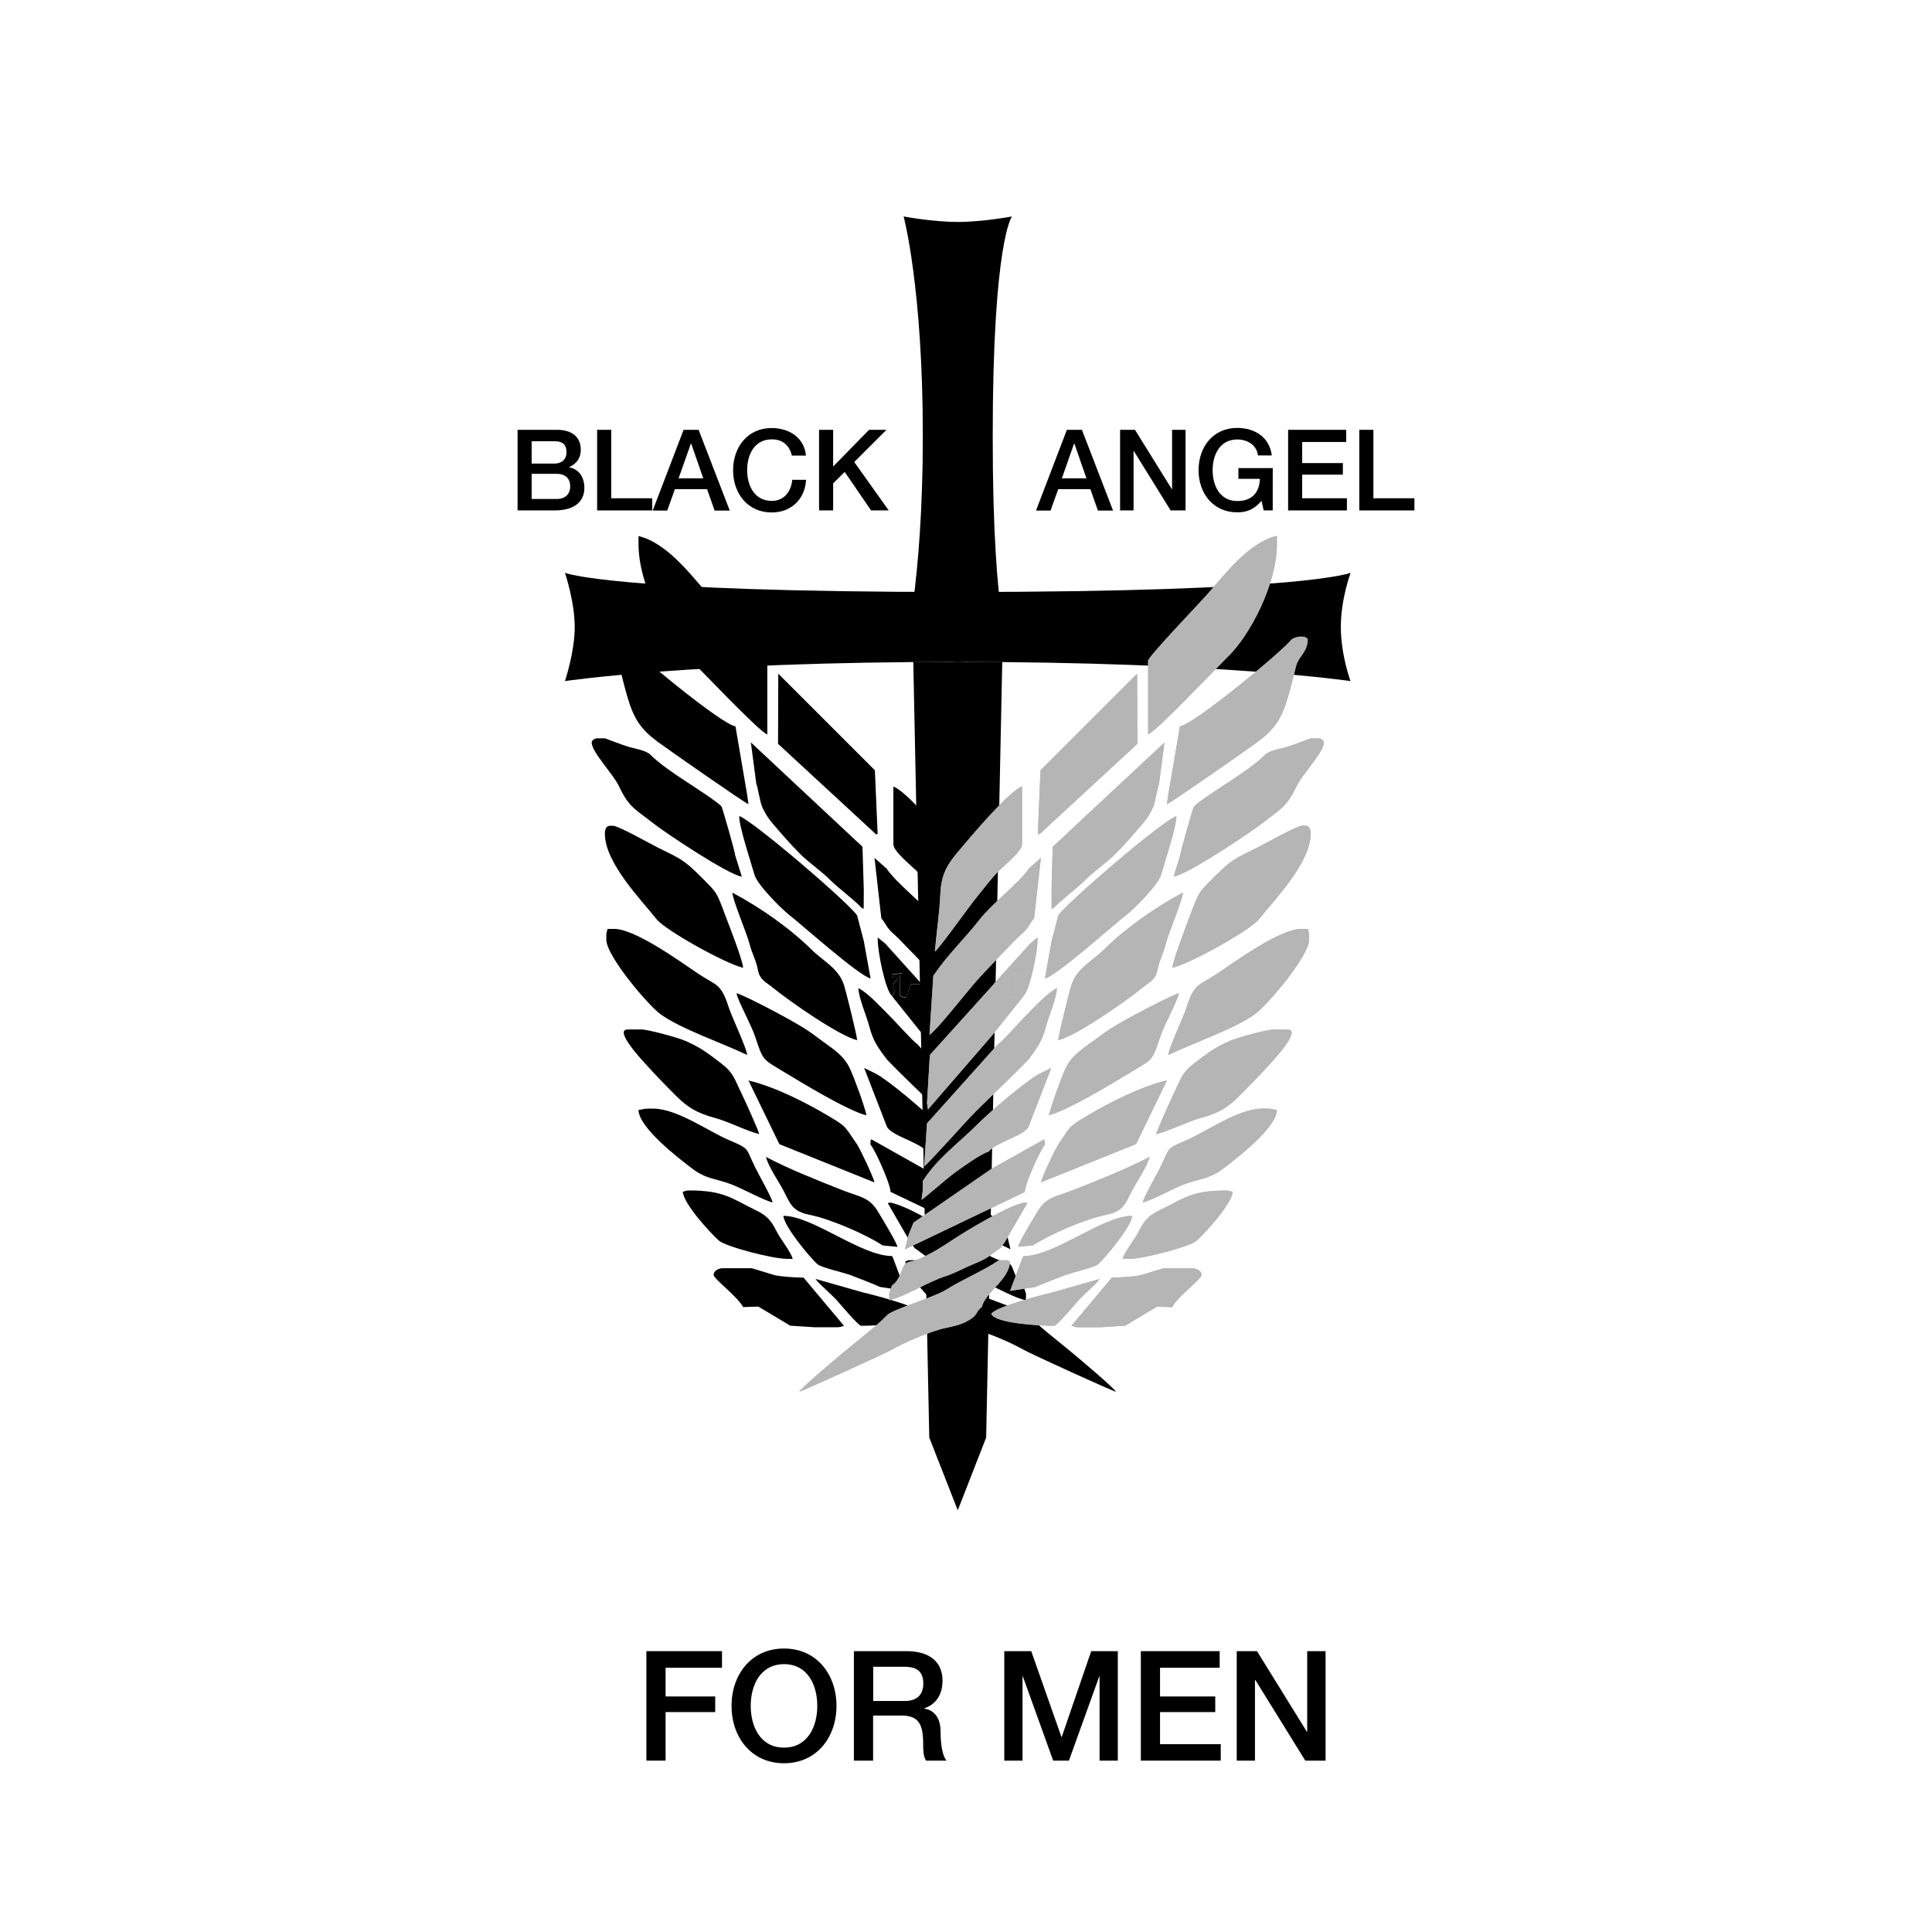 <?xml version="1.0" encoding="utf-8"?>
<!-- Generator: Adobe Illustrator 27.7.0, SVG Export Plug-In . SVG Version: 6.00 Build 0)  -->
<svg version="1.1" id="Layer_1" xmlns="http://www.w3.org/2000/svg" xmlns:xlink="http://www.w3.org/1999/xlink" x="0px" y="0px"
	 viewBox="0 0 162 162" style="enable-background:new 0 0 162 162;" xml:space="preserve">
<style type="text/css">
	.st0{fill-rule:evenodd;clip-rule:evenodd;}
	.st1{clip-path:url(#SVGID_00000101824814791316577010000015927539322632295842_);fill:#B5B5B5;}
	.st2{clip-path:url(#SVGID_00000097485541554622130150000013953885070845727407_);fill:#B5B5B5;}
	.st3{clip-path:url(#SVGID_00000148645383856557163190000003990941146570351786_);fill:#B5B5B5;}
	.st4{clip-path:url(#SVGID_00000134221054289725978600000001427310969013237403_);fill:#B5B5B5;}
	.st5{clip-path:url(#SVGID_00000049186812424286420150000007954006524489210243_);fill:#B5B5B5;}
	.st6{clip-path:url(#SVGID_00000019650621666999665920000006979941539457635205_);fill:#B5B5B5;}
	.st7{clip-path:url(#SVGID_00000007394053514612651590000010149177437631766928_);fill:#B5B5B5;}
	.st8{clip-path:url(#SVGID_00000151515346901598768550000007911153563860431037_);fill:#B5B5B5;}
	.st9{clip-path:url(#SVGID_00000046333993985025486260000009740846236396657823_);fill:#B5B5B5;}
	.st10{clip-path:url(#SVGID_00000156574550310936074440000006327112395698431136_);fill:#B5B5B5;}
	.st11{clip-path:url(#SVGID_00000077311671531864615210000010619225328921176994_);fill:#B5B5B5;}
	.st12{clip-path:url(#SVGID_00000095302780364934776190000004023734364901202070_);fill:#B5B5B5;}
	.st13{clip-path:url(#SVGID_00000030480061913929706390000016737552714696070839_);fill:#B5B5B5;}
	.st14{clip-path:url(#SVGID_00000088094526517085154820000012468079853926667145_);fill:#B5B5B5;}
	.st15{clip-path:url(#SVGID_00000030462870997680544880000017919728907640764816_);fill:#B5B5B5;}
	.st16{clip-path:url(#SVGID_00000107578060277791983130000009605448200963570349_);fill:#B5B5B5;}
	.st17{clip-path:url(#SVGID_00000149348279735223104500000004601190219653268114_);fill:#B5B5B5;}
	.st18{clip-path:url(#SVGID_00000029031790081552299750000002634795790438407082_);fill:#B5B5B5;}
	.st19{clip-path:url(#SVGID_00000170974541164115078580000010444891696199722941_);fill:#B5B5B5;}
	.st20{clip-path:url(#SVGID_00000034090043428042715420000010480687917843649701_);fill:#B5B5B5;}
	.st21{clip-path:url(#SVGID_00000003082835810422017050000008194662908050836140_);fill:#B5B5B5;}
	.st22{clip-path:url(#SVGID_00000067204763117505566790000003839185086573461178_);fill:#B5B5B5;}
	.st23{clip-path:url(#SVGID_00000009590520807307601730000010856049961523205529_);fill:#B5B5B5;}
	.st24{clip-path:url(#SVGID_00000135654544926140477720000001676039070235529347_);fill:#B5B5B5;}
	.st25{clip-path:url(#SVGID_00000062160144484411481950000004605833224728281779_);fill:#B5B5B5;}
	.st26{clip-path:url(#SVGID_00000113351194844740824970000009045765373248789430_);fill:#B5B5B5;}
	.st27{clip-path:url(#SVGID_00000080908936922609165230000012025846748832141699_);fill:#B5B5B5;}
</style>
<g>
	<polygon points="80.31,126.64 80.31,126.64 77.92,120.54 76.58,55.5 84.04,55.5 82.69,120.54 	"/>
	<polygon points="80.31,121.57 80.31,121.57 80.1,119.93 79.98,55.5 80.63,55.5 80.51,119.93 	"/>
	<path class="st0" d="M113.24,57.11c0,0-10.82-1.61-33.01-1.61c-22.2,0-32.86,1.61-32.86,1.61s0.82-2.42,0.82-4.54
		c0-2.12-0.82-4.54-0.82-4.54s3.75,1.61,32.94,1.61s32.94-1.61,32.94-1.61s-0.82,2.19-0.82,4.54
		C112.43,54.91,113.24,57.11,113.24,57.11"/>
	<path class="st0" d="M75.77,55.04c0,0,1.61-6.06,1.61-18.49c0-12.43-1.61-18.4-1.61-18.4s2.42,0.46,4.54,0.46
		c2.12,0,4.54-0.46,4.54-0.46s-1.61,2.1-1.61,18.45c0,16.35,1.61,18.45,1.61,18.45s-2.19-0.46-4.54-0.46
		C77.96,54.59,75.77,55.04,75.77,55.04"/>
	<path class="st0" d="M72.32,108.36c1,0.23,4.74,1.22,5.17,1.8c-0.29,0.8-4,1.01-5.29,1.01c-0.2,0-1.7-1.75-1.92-2.01
		c-0.48-0.57-1.61-1.49-1.9-1.92L72.32,108.36z"/>
	<path class="st0" d="M64.34,55.4v6.19c-0.7-0.25-5.8-5.65-6.78-6.61c-1.72-1.69-4.02-5.94-4.02-9.36v-0.67
		c2.34,0.55,4.36,3.2,5.76,4.81C59.87,50.4,64.34,55.07,64.34,55.4"/>
	<path class="st0" d="M52.3,53.6c0.57,0.85,8.28,7.22,9.37,7.3l0.98,5.74l0.11,0.79c-0.29-0.08-6.83-4.65-7.6-5.22
		c-1.42-1.05-2.02-1.93-2.57-3.84c-0.26-0.9-0.42-1.59-0.65-2.5c-0.22-0.86-0.96-1.15-0.99-2.27c0.19-0.17,0.2-0.22,0.56-0.22
		C51.8,53.37,52.11,53.5,52.3,53.6"/>
	<path class="st0" d="M62.31,81.15c-1.48-0.34-6.52-3.14-7.27-4.09c-1.2-1.53-4.32-4.68-4.32-7.15c0-0.35,0.1-0.67,0.45-0.67h0.23
		c0.46,0,3.17,1.54,3.78,1.84c1.72,0.85,2.13,0.98,3.44,2.29c1.52,1.52,1.42,1.29,2.24,3.5C61.12,77.54,62.3,80.58,62.31,81.15"/>
	<path class="st0" d="M61.64,71.7l0.56,1.8c-1.05-0.09-6.51-3.73-7.44-4.48c-1.45-1.15-2.01-1.28-2.86-3.1
		c-0.47-1-2.29-2.86-2.29-3.67c0-0.14,0.23-0.34,0.45-0.34h0.67c0,0,1.62,0.61,1.9,0.69c0.58,0.18,1.52,0.3,1.9,0.68
		c0.76,0.76,2.04,1.62,2.95,2.22c0.45,0.3,2.91,1.87,3.03,2.15C60.64,67.96,61.64,71.46,61.64,71.7"/>
	<path class="st0" d="M62.65,88.46c-2.06-0.99-5.58-2.19-7.27-3.42c-1.02-0.74-4.54-4.87-4.54-6.25v-0.34c0-0.3,0.05-0.31,0.11-0.56
		h0.56c1.78,0,5.67,2.84,7.04,3.76c1.54,1.03,1.89,0.75,2.56,2.83C61.39,85.33,62.6,87.86,62.65,88.46"/>
	<path class="st0" d="M71.87,76.76l0.56,2.14L73,82.05c-1.04-0.28-5.72-4.47-6.88-5.38c-0.66-0.52-2.63-2.5-2.86-3.33
		c-0.28-1.01-1.28-3.98-1.28-4.91C63.02,68.72,71.15,75.68,71.87,76.76"/>
	<path class="st0" d="M71.87,87.22c-1.51-0.35-5.8-3.36-7-4.35c-0.58-0.48-1.16-0.69-1.31-1.5c-0.18-0.92-0.49-1.36-0.71-2.22
		c-0.22-0.87-1.42-3.69-1.44-4.3c2.32,1.23,4.81,2.97,6.61,4.75c0.96,0.96,2.28,1.57,2.75,2.99C70.92,83.07,71.87,86.84,71.87,87.22
		"/>
	<path class="st0" d="M72.43,74.63l-0.01,1.58l-0.22-0.12c-0.3-0.41-1.97-1.68-2.5-2.22c-0.82-0.83-1.78-1.45-2.59-2.25
		c-0.83-0.83-1.48-1.59-2.25-2.48c-0.4-0.47-0.65-0.83-0.93-1.43c-0.22-0.48-0.4-1.8-0.51-1.97l-0.46-3.49l9.36,8.75L72.43,74.63z"
		/>
	<polygon class="st0" points="73.36,64.59 73.59,69.9 73.48,69.98 65.24,62.37 65.26,56.49 	"/>
	<path class="st0" d="M74.34,72.83c0.84,1.25,3.04,2.89,4.14,4.3c1.3,1.67,2.58,2.81,3.87,4.7l0.32,4.95
		c-0.74-0.5-3.38-3.96-4.3-4.92c-0.77-0.81-1.45-1.57-2.25-2.36c-0.44-0.44-0.71-0.77-1.18-1.18c-0.65-0.57-0.61-0.82-1.04-1.32
		l-0.57-5.06L74.34,72.83z"/>
	<path class="st0" d="M63.66,95.09c-1.06-0.25-2.54-1.03-3.71-1.35c-1.54-0.42-2.29-0.88-3.29-1.88c-0.87-0.87-1.65-1.67-2.48-2.59
		c-0.14-0.16-2.8-2.95-1.54-2.95h1.12c0.62,0,3.14,0.71,3.67,0.94c1.33,0.58,1.84,1,2.92,1.81c1.2,0.9,1.2,1.35,1.88,2.73
		C62.43,92.18,63.65,94.91,63.66,95.09"/>
	<path class="st0" d="M78.28,109.6c-0.29-1.23-2.36-2.36-2.36-3.82l0.22-0.11h0.67c1.43,0.96,3.04,1.59,4.48,2.5
		c0.97,0.61,4.42,1.62,4.89,2.09c1.05,1.06,2.58,2.21,3.77,3.21c0.6,0.5,3.36,2.82,3.63,3.23c-0.23-0.02-7.14-3.17-7.73-3.51
		c-1.12-0.63-2.63-1.27-3.95-1.68c-0.68-0.21-1.55-0.3-2.19-0.62C78.48,110.28,78.87,110.03,78.28,109.6"/>
	<path class="st0" d="M72.66,93.52c-1.53-0.35-5.51-2.78-6.93-3.64C63.98,88.81,64,89,63.34,86.98c-0.37-1.12-1.41-2.92-1.59-3.7
		c0.57,0.15,2.9,1.37,3.56,1.73c1.27,0.69,2.16,1.17,3.27,2.01c1,0.77,2.14,1.37,2.69,2.59C71.67,90.48,72.45,92.62,72.66,93.52"/>
	<path class="st0" d="M82.22,79.8c-0.4-0.29-2.89-3.82-3.52-4.58c-0.6-0.72-1.2-1.55-1.85-2.2c-0.42-0.42-1.94-1.63-1.94-2.22v-4.84
		c1.01,0.27,4.43,4.32,5.26,5.32c0.87,1.05,1.53,1.86,1.6,3.68C81.81,76.33,82.09,78.3,82.22,79.8"/>
	<path class="st0" d="M76.93,87.56l5.94,6.64l0.24,3.6c-0.38-0.26-3.57-3.85-4.3-4.58c-1.47-1.47-3.08-2.95-4.47-4.41
		c-0.66-0.91-1.12-1.46-1.44-2.72c-0.21-0.84-0.91-2.41-0.92-3.24c0.82,0.43,1.87,1.59,2.56,2.28
		C75.09,85.66,76.47,87.25,76.93,87.56"/>
	<path class="st0" d="M62.76,90.6c2.22,0.52,4.88,1.89,6.63,2.93c1.65,0.98,1.38,0.85,2.45,2.39c0.28,0.4,1.37,2.73,1.49,3.23
		l-7.98-3.21L62.76,90.6z"/>
	<path class="st0" d="M64.79,100.83c-0.72-0.17-2.5-1.14-3.36-1.48c-1.4-0.55-2.16-0.44-3.37-1.35c-1.06-0.8-4.52-3.45-4.52-4.93
		c0.35-0.03,0.4-0.11,0.79-0.11h0.45c2,0,4.66,1.93,6.35,2.64c1.81,0.77,1.36,0.62,2.2,2.3C63.62,98.5,64.66,100.31,64.79,100.83"/>
	<path class="st0" d="M77.49,98.02l6.52,4.5l0.45,1.12l0.27,1.11l-10.06-4.81c0.01-0.67-1.39-3.73-1.68-3.95v-0.34l0.07-0.12
		L77.49,98.02z"/>
	<path class="st0" d="M62.31,109.6c-0.48-0.91-2.47-2.36-2.47-2.7c0-0.36,0.41-0.56,0.79-0.56h2.36c0.11,0,1.61,0.49,2,0.59
		c0.44,0.11,1.77,0.2,2.39,0.2l3.39,4.04c-0.27,0.07-0.27,0.12-0.58,0.12h-1.91l-2.02-0.13l-2.67-1.6L62.31,109.6z"/>
	<path class="st0" d="M77.27,82.5l5.38,5.96l0.24,4.05l-0.08,0.52l-5.32-6.14l-2.7-3.37l0.23-0.33c-0.08-0.32-0.12-0.2-0.12-0.45
		c0-0.33,0.1-0.47,0.34-0.56v-0.23h-0.45v-0.23l0.9-0.11l-0.22,0.13l-0.01,1.78c0.32,0.07,0.19,0.11,0.45,0.11
		c0.23,0,0.28-0.8,0.45-1.12H77.27z"/>
	<path class="st0" d="M73.44,90.03c1.16,0.62,4.16,3.2,5.15,4.19c1.57,1.59,3.43,2.9,4.64,4.81v0.79l0.11,0.79
		c-0.11-0.04-2.23-1.87-2.65-2.18c-0.57-0.42-2.36-1.72-2.97-1.86c-0.58-0.79-3.09-1.36-3.37-2.14l-1.89-4.88L73.44,90.03z"/>
	<path class="st0" d="M85.81,107.8l0.22,0.68v0.56c-1.33-0.31-3.36-1.61-4.81-2.05c-0.57-0.17-1.66-0.75-2.43-1.05
		c-1.1-0.43-1.29-0.75-2.09-1.28l-0.34-0.45l-1.91-3.31l0.11-0.07c1.27,0.11,5,2.37,6.05,3.06c1.08,0.71,1.67,1.11,2.93,1.68
		c0.76,0.35,1.11,0.05,1.4,0.85C85.14,106.95,85.35,107.49,85.81,107.8"/>
	<path class="st0" d="M74.01,104.43c-1.32-0.88-4.32-2.2-6.1-2.56c-1.46-0.29-1.62-0.88-2.22-2.05c-0.38-0.73-1.28-2.02-1.46-2.81
		c1.9,1.01,4.41,2,6.51,2.83c1.36,0.53,2.13,0.53,2.87,1.74c0.27,0.44,1.61,2.66,1.64,2.97L74.01,104.43z"/>
	<path class="st0" d="M65.91,105.55c-1.11,0-5.07-1.01-5.65-1.54c-0.72-0.66-2.92-3.03-3.01-4.08c0.25-0.06,0.26-0.11,0.56-0.11
		c2.93,0,3.59,0.71,5.55,1.65c0.96,0.46,1.31,0.88,1.78,1.82c0.29,0.58,1.17,1.67,1.33,2.27H65.91z"/>
	<path class="st0" d="M74.91,105.55l1.01,2.69l-2.14-0.33c-0.14-0.09-2.26-0.92-2.57-1.03c-0.5-0.17-2.34-0.61-2.63-0.85
		c-0.61-0.5-2.87-3.24-2.89-4.08c2.46,0,6.5,3.37,9.11,3.37L74.91,105.55z"/>
	<path class="st0" d="M74.23,79.12l3.04,3.37h-0.9c-0.17,0.32-0.22,1.12-0.45,1.12c-0.26,0-0.13-0.04-0.45-0.11l0-1.78l0.22-0.13
		l-0.9,0.11v0.23h0.45v0.23c-0.24,0.1-0.34,0.23-0.34,0.56c0,0.26,0.04,0.13,0.12,0.45l-0.23,0.33c-0.53-0.39-1.24-3.81-1.19-4.89
		L74.23,79.12z"/>
	<g>
		<path d="M43.4,36.04h3.29c1.21,0,2.01,0.55,2.01,1.68c0,0.68-0.35,1.17-0.97,1.44v0.02C48.55,39.35,49,40,49,40.92
			c0,1.06-0.74,1.88-2.49,1.88H43.4V36.04z M44.58,38.87h1.93c0.57,0,0.99-0.33,0.99-0.94c0-0.68-0.35-0.93-0.99-0.93h-1.93V38.87z
			 M44.58,41.84h2.09c0.72,0,1.14-0.39,1.14-1.07c0-0.66-0.42-1.04-1.14-1.04h-2.09V41.84z"/>
		<polygon points="50.07,36.04 51.25,36.04 51.25,41.78 54.69,41.78 54.69,42.8 50.07,42.8 		"/>
		<path d="M57.32,36.04h1.26l2.61,6.77h-1.27l-0.63-1.79h-2.7l-0.64,1.79h-1.22L57.32,36.04z M56.9,40.11h2.07l-1.01-2.91h-0.03
			L56.9,40.11z"/>
		<path d="M66.4,38.19c-0.2-0.78-0.7-1.35-1.69-1.35c-1.45,0-2.06,1.28-2.06,2.58c0,1.3,0.61,2.58,2.06,2.58
			c1.05,0,1.63-0.79,1.72-1.77h1.16c-0.09,1.62-1.24,2.74-2.88,2.74c-2.03,0-3.24-1.61-3.24-3.54c0-1.93,1.21-3.54,3.24-3.54
			c1.53,0.01,2.73,0.85,2.87,2.31H66.4z"/>
		<polygon points="68.68,36.04 69.86,36.04 69.86,39.12 72.87,36.04 74.33,36.04 71.63,38.74 74.52,42.8 73.04,42.8 70.83,39.57 
			69.86,40.53 69.86,42.8 68.68,42.8 		"/>
		<path d="M89.46,36.04h1.26l2.61,6.77h-1.27l-0.63-1.79h-2.7l-0.64,1.79h-1.22L89.46,36.04z M89.04,40.11h2.06l-1.01-2.91h-0.03
			L89.04,40.11z"/>
		<polygon points="93.92,36.04 95.17,36.04 98.26,41.02 98.28,41.02 98.28,36.04 99.41,36.04 99.41,42.8 98.16,42.8 95.08,37.83 
			95.05,37.83 95.05,42.8 93.92,42.8 		"/>
		<path d="M106.72,42.8h-0.76l-0.18-0.8c-0.64,0.72-1.21,0.96-2.04,0.96c-2.03,0-3.24-1.61-3.24-3.54c0-1.93,1.21-3.54,3.24-3.54
			c1.48,0,2.72,0.79,2.9,2.31h-1.16c-0.11-0.89-0.89-1.34-1.74-1.34c-1.45,0-2.06,1.28-2.06,2.58c0,1.3,0.61,2.58,2.06,2.58
			c1.21,0.02,1.88-0.71,1.9-1.86h-1.8v-0.9h2.88V42.8z"/>
		<polygon points="108.01,36.04 112.88,36.04 112.88,37.06 109.19,37.06 109.19,38.83 112.6,38.83 112.6,39.8 109.19,39.8 
			109.19,41.78 112.94,41.78 112.94,42.8 108.01,42.8 		"/>
		<polygon points="113.98,36.04 115.16,36.04 115.16,41.78 118.6,41.78 118.6,42.8 113.98,42.8 		"/>
		<polygon points="54.2,138.45 60.54,138.45 60.54,139.84 55.81,139.84 55.81,142.25 59.97,142.25 59.97,143.56 55.81,143.56 
			55.81,147.63 54.2,147.63 		"/>
		<path d="M70.14,143.04c0,2.62-1.65,4.81-4.4,4.81s-4.4-2.19-4.4-4.81c0-2.62,1.65-4.81,4.4-4.81S70.14,140.42,70.14,143.04
			 M62.95,143.04c0,1.76,0.82,3.5,2.79,3.5c1.97,0,2.79-1.74,2.79-3.5c0-1.76-0.82-3.5-2.79-3.5
			C63.77,139.55,62.95,141.28,62.95,143.04"/>
		<path d="M71.6,138.45h4.39c2.01,0,3.04,0.93,3.04,2.48c0,1.76-1.22,2.21-1.52,2.31v0.03c0.55,0.08,1.36,0.49,1.36,1.94
			c0,1.07,0.16,2.04,0.5,2.42h-1.72c-0.24-0.4-0.24-0.9-0.24-1.35c0-1.68-0.35-2.43-1.83-2.43h-2.37v3.78H71.6V138.45z
			 M73.21,142.63h2.64c1.02,0,1.57-0.5,1.57-1.47c0-1.17-0.76-1.4-1.59-1.4h-2.61V142.63z"/>
		<polygon points="84.21,138.45 86.47,138.45 89,145.64 89.03,145.64 91.5,138.45 93.73,138.45 93.73,147.63 92.2,147.63 
			92.2,140.55 92.18,140.55 89.63,147.63 88.31,147.63 85.76,140.55 85.74,140.55 85.74,147.63 84.21,147.63 		"/>
		<polygon points="95.66,138.45 102.27,138.45 102.27,139.84 97.27,139.84 97.27,142.25 101.9,142.25 101.9,143.56 97.27,143.56 
			97.27,146.25 102.36,146.25 102.36,147.63 95.66,147.63 		"/>
		<polygon points="103.7,138.45 105.4,138.45 109.59,145.22 109.61,145.22 109.61,138.45 111.15,138.45 111.15,147.63 
			109.45,147.63 105.27,140.88 105.23,140.88 105.23,147.63 103.7,147.63 		"/>
	</g>
</g>
<g>
	<g>
		<defs>
			<path id="SVGID_1_" d="M88.29,108.36c-1,0.23-4.75,1.21-5.17,1.8c0.29,0.8,4,1.01,5.28,1.01c0.21,0,1.7-1.75,1.92-2.01
				c0.48-0.57,1.61-1.49,1.9-1.92L88.29,108.36z"/>
		</defs>
		<use xlink:href="#SVGID_1_"  style="overflow:visible;fill:#B5B5B5;"/>
		<clipPath id="SVGID_00000172442688804141458880000013240176644427678351_">
			<use xlink:href="#SVGID_1_"  style="overflow:visible;"/>
		</clipPath>
		
			<rect x="83.12" y="107.24" style="clip-path:url(#SVGID_00000172442688804141458880000013240176644427678351_);fill:#B5B5B5;" width="9.11" height="3.94"/>
	</g>
	<g>
		<defs>
			<path id="SVGID_00000131369820229742662080000003513589702766795171_" d="M101.31,49.75c-0.57,0.66-5.04,5.32-5.04,5.65v6.18
				c0.7-0.25,5.8-5.65,6.78-6.61c1.72-1.7,4.02-5.94,4.02-9.36v-0.68C104.73,45.48,102.71,48.14,101.31,49.75"/>
		</defs>
		<use xlink:href="#SVGID_00000131369820229742662080000003513589702766795171_"  style="overflow:visible;fill:#B5B5B5;"/>
		<clipPath id="SVGID_00000140716621294989037250000005389072302274844828_">
			<use xlink:href="#SVGID_00000131369820229742662080000003513589702766795171_"  style="overflow:visible;"/>
		</clipPath>
		
			<rect x="96.27" y="44.94" style="clip-path:url(#SVGID_00000140716621294989037250000005389072302274844828_);fill:#B5B5B5;" width="10.8" height="16.64"/>
	</g>
	<g>
		<defs>
			<path id="SVGID_00000039118752124581484330000014171853139723220655_" d="M108.31,53.6c-0.57,0.85-8.28,7.22-9.37,7.3l-0.98,5.74
				l-0.11,0.79c0.29-0.08,6.83-4.65,7.6-5.22c1.42-1.05,2.02-1.93,2.57-3.84c0.26-0.9,0.42-1.59,0.65-2.5
				c0.22-0.86,0.96-1.15,0.99-2.27c-0.19-0.17-0.2-0.22-0.56-0.22C108.81,53.37,108.5,53.5,108.31,53.6"/>
		</defs>
		<use xlink:href="#SVGID_00000039118752124581484330000014171853139723220655_"  style="overflow:visible;fill:#B5B5B5;"/>
		<clipPath id="SVGID_00000021090750003838373830000006512947143258860203_">
			<use xlink:href="#SVGID_00000039118752124581484330000014171853139723220655_"  style="overflow:visible;"/>
		</clipPath>
		
			<rect x="97.85" y="53.37" style="clip-path:url(#SVGID_00000021090750003838373830000006512947143258860203_);fill:#B5B5B5;" width="11.81" height="14.06"/>
	</g>
	<g>
		<defs>
			<path id="SVGID_00000140698265514436697090000001391119148858725818_" d="M109.21,69.23c-0.46,0-3.17,1.54-3.78,1.84
				c-1.73,0.85-2.13,0.98-3.44,2.29c-1.52,1.52-1.41,1.29-2.24,3.5c-0.25,0.68-1.43,3.72-1.44,4.29c1.48-0.34,6.52-3.14,7.27-4.09
				c1.2-1.53,4.32-4.68,4.32-7.16c0-0.35-0.11-0.67-0.45-0.67H109.21z"/>
		</defs>
		<use xlink:href="#SVGID_00000140698265514436697090000001391119148858725818_"  style="overflow:visible;fill:#B5B5B5;"/>
		<clipPath id="SVGID_00000137827150137666879890000012100938792268241042_">
			<use xlink:href="#SVGID_00000140698265514436697090000001391119148858725818_"  style="overflow:visible;"/>
		</clipPath>
		
			<rect x="98.3" y="69.23" style="clip-path:url(#SVGID_00000137827150137666879890000012100938792268241042_);fill:#B5B5B5;" width="11.58" height="11.92"/>
	</g>
	<g>
		<defs>
			<path id="SVGID_00000019664276550286211150000001858485782056072591_" d="M109.88,61.92c0,0-1.62,0.61-1.9,0.69
				c-0.58,0.18-1.52,0.3-1.9,0.68c-0.76,0.76-2.04,1.62-2.95,2.22c-0.45,0.3-2.91,1.87-3.03,2.15c-0.13,0.29-1.13,3.79-1.13,4.04
				l-0.56,1.8c1.05-0.09,6.51-3.73,7.44-4.48c1.45-1.15,2.01-1.28,2.87-3.1c0.47-1,2.29-2.86,2.29-3.67c0-0.14-0.23-0.34-0.45-0.34
				H109.88z"/>
		</defs>
		<use xlink:href="#SVGID_00000019664276550286211150000001858485782056072591_"  style="overflow:visible;fill:#B5B5B5;"/>
		<clipPath id="SVGID_00000071532496705900694050000002305707676934377881_">
			<use xlink:href="#SVGID_00000019664276550286211150000001858485782056072591_"  style="overflow:visible;"/>
		</clipPath>
		
			<rect x="98.41" y="61.92" style="clip-path:url(#SVGID_00000071532496705900694050000002305707676934377881_);fill:#B5B5B5;" width="12.6" height="11.58"/>
	</g>
	<g>
		<defs>
			<path id="SVGID_00000018206794064024531640000003986534204407616697_" d="M109.09,77.89c-1.78,0-5.67,2.84-7.04,3.76
				c-1.54,1.03-1.89,0.74-2.56,2.83c-0.27,0.85-1.48,3.38-1.53,3.98c2.06-0.99,5.58-2.2,7.27-3.42c1.02-0.74,4.54-4.87,4.54-6.25
				v-0.34c0-0.3-0.05-0.31-0.11-0.56H109.09z"/>
		</defs>
		<use xlink:href="#SVGID_00000018206794064024531640000003986534204407616697_"  style="overflow:visible;fill:#B5B5B5;"/>
		<clipPath id="SVGID_00000139289488970674202280000000903433352452277384_">
			<use xlink:href="#SVGID_00000018206794064024531640000003986534204407616697_"  style="overflow:visible;"/>
		</clipPath>
		
			<rect x="97.96" y="77.89" style="clip-path:url(#SVGID_00000139289488970674202280000000903433352452277384_);fill:#B5B5B5;" width="11.81" height="10.57"/>
	</g>
	<g>
		<defs>
			<path id="SVGID_00000090268389284502113920000004980755270443411860_" d="M88.74,76.76l-0.56,2.14l-0.56,3.15
				c1.03-0.28,5.72-4.47,6.88-5.38c0.66-0.52,2.63-2.5,2.86-3.33c0.28-1.01,1.28-3.98,1.28-4.9C97.59,68.72,89.46,75.68,88.74,76.76
				"/>
		</defs>
		<use xlink:href="#SVGID_00000090268389284502113920000004980755270443411860_"  style="overflow:visible;fill:#B5B5B5;"/>
		<clipPath id="SVGID_00000001631932426965868690000016290324546018805892_">
			<use xlink:href="#SVGID_00000090268389284502113920000004980755270443411860_"  style="overflow:visible;"/>
		</clipPath>
		
			<rect x="87.62" y="68.44" style="clip-path:url(#SVGID_00000001631932426965868690000016290324546018805892_);fill:#B5B5B5;" width="11.02" height="13.61"/>
	</g>
	<g>
		<defs>
			<path id="SVGID_00000001660526168629423000000018125286935527002296_" d="M92.59,79.6c-0.96,0.96-2.29,1.57-2.75,2.99
				c-0.16,0.48-1.1,4.25-1.1,4.63c1.5-0.35,5.8-3.36,7-4.36c0.58-0.48,1.16-0.69,1.31-1.5c0.18-0.92,0.49-1.36,0.7-2.22
				c0.22-0.87,1.42-3.69,1.44-4.3C96.88,76.08,94.38,77.82,92.59,79.6"/>
		</defs>
		<use xlink:href="#SVGID_00000001660526168629423000000018125286935527002296_"  style="overflow:visible;fill:#B5B5B5;"/>
		<clipPath id="SVGID_00000083085265291477439150000014503450839997968562_">
			<use xlink:href="#SVGID_00000001660526168629423000000018125286935527002296_"  style="overflow:visible;"/>
		</clipPath>
		
			<rect x="88.74" y="74.85" style="clip-path:url(#SVGID_00000083085265291477439150000014503450839997968562_);fill:#B5B5B5;" width="10.46" height="12.37"/>
	</g>
	<g>
		<defs>
			<path id="SVGID_00000058566209582191128360000008579474385285831084_" d="M88.27,71.01l-0.1,3.62l0.01,1.59l0.22-0.12
				c0.31-0.41,1.97-1.68,2.5-2.22c0.82-0.83,1.78-1.45,2.59-2.25c0.83-0.82,1.48-1.59,2.25-2.48c0.4-0.46,0.65-0.83,0.93-1.43
				c0.22-0.48,0.4-1.8,0.51-1.97l0.46-3.49L88.27,71.01z"/>
		</defs>
		<use xlink:href="#SVGID_00000058566209582191128360000008579474385285831084_"  style="overflow:visible;fill:#B5B5B5;"/>
		<clipPath id="SVGID_00000145016178361338227920000015731867761206560645_">
			<use xlink:href="#SVGID_00000058566209582191128360000008579474385285831084_"  style="overflow:visible;"/>
		</clipPath>
		
			<rect x="88.18" y="62.26" style="clip-path:url(#SVGID_00000145016178361338227920000015731867761206560645_);fill:#B5B5B5;" width="9.45" height="13.95"/>
	</g>
	<g>
		<defs>
			<polygon id="SVGID_00000026878222471472436630000002673161701211294861_" points="87.25,64.59 87.02,69.9 87.13,69.98 
				95.37,62.37 95.35,56.49 			"/>
		</defs>
		<use xlink:href="#SVGID_00000026878222471472436630000002673161701211294861_"  style="overflow:visible;fill:#B5B5B5;"/>
		<clipPath id="SVGID_00000178204000203473127530000003239065843781132725_">
			<use xlink:href="#SVGID_00000026878222471472436630000002673161701211294861_"  style="overflow:visible;"/>
		</clipPath>
		
			<rect x="87.02" y="56.49" style="clip-path:url(#SVGID_00000178204000203473127530000003239065843781132725_);fill:#B5B5B5;" width="8.36" height="13.49"/>
	</g>
	<g>
		<defs>
			<path id="SVGID_00000039101152682809436010000008205372141596663730_" d="M86.27,72.83c-0.84,1.25-3.04,2.88-4.14,4.29
				c-1.3,1.67-2.58,2.81-3.87,4.7l-0.32,4.95c0.74-0.5,3.38-3.96,4.3-4.92c0.78-0.81,1.46-1.57,2.25-2.36
				c0.44-0.44,0.71-0.77,1.18-1.18c0.65-0.57,0.61-0.82,1.04-1.32l0.57-5.06L86.27,72.83z"/>
		</defs>
		<use xlink:href="#SVGID_00000039101152682809436010000008205372141596663730_"  style="overflow:visible;fill:#B5B5B5;"/>
		<clipPath id="SVGID_00000008859363696760368460000000944258214827363977_">
			<use xlink:href="#SVGID_00000039101152682809436010000008205372141596663730_"  style="overflow:visible;"/>
		</clipPath>
		
			<rect x="77.94" y="71.93" style="clip-path:url(#SVGID_00000008859363696760368460000000944258214827363977_);fill:#B5B5B5;" width="9.34" height="14.84"/>
	</g>
	<g>
		<defs>
			<path id="SVGID_00000036239720742804752940000013918378353692359559_" d="M106.84,86.32c-0.62,0-3.14,0.71-3.67,0.94
				c-1.33,0.58-1.84,1-2.92,1.81c-1.2,0.91-1.2,1.35-1.88,2.73c-0.19,0.39-1.41,3.11-1.42,3.3c1.06-0.25,2.54-1.03,3.71-1.35
				c1.54-0.42,2.29-0.88,3.29-1.89c0.87-0.87,1.65-1.67,2.48-2.58c0.14-0.16,2.8-2.95,1.54-2.95H106.84z"/>
		</defs>
		<use xlink:href="#SVGID_00000036239720742804752940000013918378353692359559_"  style="overflow:visible;fill:#B5B5B5;"/>
		<clipPath id="SVGID_00000049902295319411453710000017045658740174518439_">
			<use xlink:href="#SVGID_00000036239720742804752940000013918378353692359559_"  style="overflow:visible;"/>
		</clipPath>
		
			<rect x="96.95" y="86.32" style="clip-path:url(#SVGID_00000049902295319411453710000017045658740174518439_);fill:#B5B5B5;" width="12.27" height="8.77"/>
	</g>
	<g>
		<defs>
			<path id="SVGID_00000070809463596062999680000009050379331816929980_" d="M83.79,105.66c-1.43,0.96-3.04,1.59-4.48,2.5
				c-0.97,0.61-4.42,1.62-4.89,2.09c-1.05,1.07-2.58,2.21-3.77,3.21c-0.6,0.5-3.35,2.82-3.63,3.23c0.23-0.02,7.14-3.17,7.74-3.51
				c1.12-0.63,2.62-1.27,3.95-1.68c0.68-0.21,1.55-0.3,2.19-0.62c1.22-0.6,0.83-0.85,1.42-1.28c0.29-1.23,2.36-2.36,2.36-3.82
				l-0.22-0.11H83.79z"/>
		</defs>
		<use xlink:href="#SVGID_00000070809463596062999680000009050379331816929980_"  style="overflow:visible;fill:#B5B5B5;"/>
		<clipPath id="SVGID_00000018236083908268925410000008662422495526839951_">
			<use xlink:href="#SVGID_00000070809463596062999680000009050379331816929980_"  style="overflow:visible;"/>
		</clipPath>
		
			<rect x="67.04" y="105.66" style="clip-path:url(#SVGID_00000018236083908268925410000008662422495526839951_);fill:#B5B5B5;" width="17.65" height="11.02"/>
	</g>
	<g>
		<defs>
			<path id="SVGID_00000142858301326557971310000011575014682666642563_" d="M95.3,85.01c-1.27,0.69-2.16,1.17-3.27,2.01
				c-1,0.77-2.14,1.37-2.69,2.59c-0.39,0.86-1.17,3-1.39,3.9c1.53-0.36,5.51-2.78,6.93-3.64c1.75-1.06,1.73-0.88,2.39-2.89
				c0.37-1.12,1.41-2.92,1.59-3.7C98.29,83.44,95.96,84.66,95.3,85.01"/>
		</defs>
		<use xlink:href="#SVGID_00000142858301326557971310000011575014682666642563_"  style="overflow:visible;fill:#B5B5B5;"/>
		<clipPath id="SVGID_00000124844276271882514750000008677159528559399052_">
			<use xlink:href="#SVGID_00000142858301326557971310000011575014682666642563_"  style="overflow:visible;"/>
		</clipPath>
		
			<rect x="87.95" y="83.29" style="clip-path:url(#SVGID_00000124844276271882514750000008677159528559399052_);fill:#B5B5B5;" width="10.91" height="10.23"/>
	</g>
	<g>
		<defs>
			<path id="SVGID_00000176765843063996384040000001997496428043714492_" d="M80.45,71.28c-0.87,1.04-1.53,1.86-1.6,3.68
				c-0.05,1.36-0.33,3.33-0.46,4.83c0.4-0.29,2.89-3.82,3.52-4.58c0.6-0.72,1.2-1.55,1.85-2.2c0.42-0.42,1.94-1.63,1.94-2.22v-4.84
				C84.7,66.23,81.28,70.29,80.45,71.28"/>
		</defs>
		<use xlink:href="#SVGID_00000176765843063996384040000001997496428043714492_"  style="overflow:visible;fill:#B5B5B5;"/>
		<clipPath id="SVGID_00000099625653906302079920000008049870878330535094_">
			<use xlink:href="#SVGID_00000176765843063996384040000001997496428043714492_"  style="overflow:visible;"/>
		</clipPath>
		
			<rect x="78.39" y="65.97" style="clip-path:url(#SVGID_00000099625653906302079920000008049870878330535094_);fill:#B5B5B5;" width="7.31" height="13.83"/>
	</g>
	<g>
		<defs>
			<path id="SVGID_00000041985578151697268960000005636674864070477485_" d="M86.07,85.11c-0.55,0.55-1.93,2.14-2.39,2.45
				l-5.95,6.64l-0.24,3.6c0.38-0.26,3.57-3.85,4.3-4.58c1.47-1.47,3.08-2.95,4.47-4.41c0.66-0.91,1.12-1.46,1.44-2.72
				c0.21-0.84,0.91-2.41,0.92-3.24C87.81,83.27,86.75,84.43,86.07,85.11"/>
		</defs>
		<use xlink:href="#SVGID_00000041985578151697268960000005636674864070477485_"  style="overflow:visible;fill:#B5B5B5;"/>
		<clipPath id="SVGID_00000007412079433006154220000011068929361346750084_">
			<use xlink:href="#SVGID_00000041985578151697268960000005636674864070477485_"  style="overflow:visible;"/>
		</clipPath>
		
			<rect x="77.49" y="82.84" style="clip-path:url(#SVGID_00000007412079433006154220000011068929361346750084_);fill:#B5B5B5;" width="11.13" height="14.96"/>
	</g>
	<g>
		<defs>
			<path id="SVGID_00000152249151575970638870000016913385169179932070_" d="M91.22,93.52c-1.65,0.98-1.38,0.85-2.45,2.39
				c-0.28,0.4-1.37,2.73-1.49,3.23l7.98-3.21l2.59-5.34C95.63,91.11,92.97,92.48,91.22,93.52"/>
		</defs>
		<use xlink:href="#SVGID_00000152249151575970638870000016913385169179932070_"  style="overflow:visible;fill:#B5B5B5;"/>
		<clipPath id="SVGID_00000067918604159021062810000016099846905564945855_">
			<use xlink:href="#SVGID_00000152249151575970638870000016913385169179932070_"  style="overflow:visible;"/>
		</clipPath>
		
			<rect x="87.28" y="90.6" style="clip-path:url(#SVGID_00000067918604159021062810000016099846905564945855_);fill:#B5B5B5;" width="10.57" height="8.55"/>
	</g>
	<g>
		<defs>
			<path id="SVGID_00000042016925439601767360000006017834618671860371_" d="M105.83,92.96c-2,0-4.66,1.93-6.35,2.65
				c-1.81,0.77-1.36,0.62-2.2,2.3c-0.3,0.6-1.34,2.4-1.46,2.92c0.72-0.17,2.5-1.14,3.36-1.48c1.4-0.55,2.16-0.44,3.37-1.35
				c1.06-0.8,4.52-3.45,4.52-4.93c-0.35-0.03-0.4-0.11-0.79-0.11H105.83z"/>
		</defs>
		<use xlink:href="#SVGID_00000042016925439601767360000006017834618671860371_"  style="overflow:visible;fill:#B5B5B5;"/>
		<clipPath id="SVGID_00000086657958699171437110000002336219002813864090_">
			<use xlink:href="#SVGID_00000042016925439601767360000006017834618671860371_"  style="overflow:visible;"/>
		</clipPath>
		
			<rect x="95.82" y="92.96" style="clip-path:url(#SVGID_00000086657958699171437110000002336219002813864090_);fill:#B5B5B5;" width="11.25" height="7.87"/>
	</g>
	<g>
		<defs>
			<path id="SVGID_00000002342545116762086860000015902788559417312405_" d="M83.12,98.02l-6.52,4.5l-0.45,1.12l-0.27,1.12
				l10.05-4.81c-0.01-0.67,1.39-3.73,1.68-3.95v-0.34l-0.07-0.12L83.12,98.02z"/>
		</defs>
		<use xlink:href="#SVGID_00000002342545116762086860000015902788559417312405_"  style="overflow:visible;fill:#B5B5B5;"/>
		<clipPath id="SVGID_00000003095395498457020000000003043671834869346464_">
			<use xlink:href="#SVGID_00000002342545116762086860000015902788559417312405_"  style="overflow:visible;"/>
		</clipPath>
		
			<rect x="75.88" y="95.53" style="clip-path:url(#SVGID_00000003095395498457020000000003043671834869346464_);fill:#B5B5B5;" width="11.74" height="9.22"/>
	</g>
	<g>
		<defs>
			<path id="SVGID_00000135672998787324195900000013583836925902568354_" d="M97.62,106.34c-0.11,0-1.61,0.49-2,0.59
				c-0.44,0.11-1.77,0.2-2.39,0.2l-3.39,4.04c0.27,0.07,0.27,0.12,0.58,0.12h1.91l2.02-0.13l2.67-1.6l1.26,0.05
				c0.48-0.91,2.47-2.36,2.47-2.7c0-0.36-0.41-0.56-0.79-0.56H97.62z"/>
		</defs>
		<use xlink:href="#SVGID_00000135672998787324195900000013583836925902568354_"  style="overflow:visible;fill:#B5B5B5;"/>
		<clipPath id="SVGID_00000163061210248629003360000014550485278412071822_">
			<use xlink:href="#SVGID_00000135672998787324195900000013583836925902568354_"  style="overflow:visible;"/>
		</clipPath>
		
			<rect x="89.85" y="106.34" style="clip-path:url(#SVGID_00000163061210248629003360000014550485278412071822_);fill:#B5B5B5;" width="10.92" height="4.95"/>
	</g>
	<g>
		<defs>
			<path id="SVGID_00000060003957028677776970000001745106401340199321_" d="M85.14,81.73l0.01,1.78c-0.32,0.08-0.19,0.11-0.45,0.11
				c-0.22,0-0.28-0.8-0.45-1.12h-0.9l-5.38,5.96l-0.24,4.05l0.08,0.52l5.32-6.14l2.7-3.37l-0.23-0.33c0.08-0.32,0.12-0.2,0.12-0.45
				c0-0.33-0.1-0.47-0.34-0.56v-0.23h0.45v-0.22l-0.9-0.12L85.14,81.73z"/>
		</defs>
		<use xlink:href="#SVGID_00000060003957028677776970000001745106401340199321_"  style="overflow:visible;fill:#B5B5B5;"/>
		<clipPath id="SVGID_00000165919732420825600270000001999012142942402980_">
			<use xlink:href="#SVGID_00000060003957028677776970000001745106401340199321_"  style="overflow:visible;"/>
		</clipPath>
		
			<rect x="77.72" y="81.6" style="clip-path:url(#SVGID_00000165919732420825600270000001999012142942402980_);fill:#B5B5B5;" width="8.1" height="11.43"/>
	</g>
	<g>
		<defs>
			<path id="SVGID_00000083056620415134227480000004592098102943186051_" d="M87.17,90.03c-1.17,0.62-4.16,3.2-5.15,4.19
				c-1.58,1.59-3.43,2.9-4.64,4.81v0.79l-0.11,0.79c0.11-0.04,2.23-1.87,2.65-2.18c0.57-0.42,2.36-1.72,2.97-1.86
				c0.58-0.79,3.09-1.36,3.37-2.14l1.89-4.88L87.17,90.03z"/>
		</defs>
		<use xlink:href="#SVGID_00000083056620415134227480000004592098102943186051_"  style="overflow:visible;fill:#B5B5B5;"/>
		<clipPath id="SVGID_00000026867993113797411560000002261080241427838136_">
			<use xlink:href="#SVGID_00000083056620415134227480000004592098102943186051_"  style="overflow:visible;"/>
		</clipPath>
		
			<rect x="77.27" y="89.53" style="clip-path:url(#SVGID_00000026867993113797411560000002261080241427838136_);fill:#B5B5B5;" width="10.89" height="11.07"/>
	</g>
	<g>
		<defs>
			<path id="SVGID_00000031911597744532763730000004064717882811418025_" d="M79.99,103.89c-1.08,0.71-1.67,1.11-2.93,1.68
				c-0.76,0.35-1.11,0.05-1.4,0.85c-0.19,0.53-0.41,1.07-0.87,1.38l-0.23,0.67v0.56c1.33-0.31,3.36-1.61,4.81-2.05
				c0.57-0.17,1.66-0.75,2.43-1.06c1.1-0.43,1.29-0.75,2.09-1.28l0.34-0.45l1.91-3.31l-0.11-0.06
				C84.77,100.93,81.04,103.2,79.99,103.89"/>
		</defs>
		<use xlink:href="#SVGID_00000031911597744532763730000004064717882811418025_"  style="overflow:visible;fill:#B5B5B5;"/>
		<clipPath id="SVGID_00000070798083492928526510000009332515247574612358_">
			<use xlink:href="#SVGID_00000031911597744532763730000004064717882811418025_"  style="overflow:visible;"/>
		</clipPath>
		
			<rect x="74.57" y="100.83" style="clip-path:url(#SVGID_00000070798083492928526510000009332515247574612358_);fill:#B5B5B5;" width="11.58" height="8.21"/>
	</g>
	<g>
		<defs>
			<path id="SVGID_00000096743727032472795720000015533695261074699149_" d="M89.88,99.83c-1.36,0.53-2.13,0.53-2.87,1.74
				c-0.27,0.44-1.61,2.66-1.64,2.97l1.24-0.11c1.32-0.88,4.32-2.2,6.1-2.56c1.46-0.29,1.62-0.88,2.22-2.05
				c0.38-0.73,1.28-2.02,1.46-2.81C94.48,98.01,91.98,99.01,89.88,99.83"/>
		</defs>
		<use xlink:href="#SVGID_00000096743727032472795720000015533695261074699149_"  style="overflow:visible;fill:#B5B5B5;"/>
		<clipPath id="SVGID_00000067206698950752361410000017606458267328655745_">
			<use xlink:href="#SVGID_00000096743727032472795720000015533695261074699149_"  style="overflow:visible;"/>
		</clipPath>
		
			<rect x="85.37" y="97" style="clip-path:url(#SVGID_00000067206698950752361410000017606458267328655745_);fill:#B5B5B5;" width="11.02" height="7.53"/>
	</g>
	<g>
		<defs>
			<path id="SVGID_00000018934428815245666730000014756775321599479444_" d="M97.25,101.47c-0.96,0.46-1.31,0.88-1.78,1.82
				c-0.29,0.58-1.17,1.67-1.33,2.27h0.56c1.11,0,5.07-1.01,5.65-1.54c0.72-0.66,2.92-3.03,3.01-4.08c-0.25-0.06-0.26-0.11-0.56-0.11
				C99.87,99.82,99.21,100.53,97.25,101.47"/>
		</defs>
		<use xlink:href="#SVGID_00000018934428815245666730000014756775321599479444_"  style="overflow:visible;fill:#B5B5B5;"/>
		<clipPath id="SVGID_00000052096925221689283780000018072597727719709069_">
			<use xlink:href="#SVGID_00000018934428815245666730000014756775321599479444_"  style="overflow:visible;"/>
		</clipPath>
		
			<rect x="94.14" y="99.82" style="clip-path:url(#SVGID_00000052096925221689283780000018072597727719709069_);fill:#B5B5B5;" width="9.22" height="5.73"/>
	</g>
	<g>
		<defs>
			<path id="SVGID_00000176014229117549600360000012990927614371324311_" d="M85.82,105.33l-0.11,0.22l-1.01,2.69l2.14-0.33
				c0.14-0.09,2.26-0.92,2.57-1.03c0.5-0.17,2.34-0.61,2.63-0.85c0.6-0.5,2.87-3.24,2.89-4.08
				C92.46,101.95,88.43,105.33,85.82,105.33"/>
		</defs>
		<use xlink:href="#SVGID_00000176014229117549600360000012990927614371324311_"  style="overflow:visible;fill:#B5B5B5;"/>
		<clipPath id="SVGID_00000145040995803534793350000006712759613323187603_">
			<use xlink:href="#SVGID_00000176014229117549600360000012990927614371324311_"  style="overflow:visible;"/>
		</clipPath>
		
			<rect x="84.69" y="101.95" style="clip-path:url(#SVGID_00000145040995803534793350000006712759613323187603_);fill:#B5B5B5;" width="10.23" height="6.29"/>
	</g>
	<g>
		<defs>
			<path id="SVGID_00000115477306541677620850000008486938084463802505_" d="M86.38,79.12l-3.04,3.37h0.9
				c0.17,0.32,0.22,1.12,0.45,1.12c0.26,0,0.13-0.04,0.45-0.11l-0.01-1.78l-0.22-0.13l0.9,0.12v0.22h-0.45v0.23
				c0.23,0.1,0.34,0.23,0.34,0.56c0,0.26-0.04,0.13-0.12,0.45l0.23,0.33c0.53-0.39,1.24-3.81,1.19-4.89L86.38,79.12z"/>
		</defs>
		<use xlink:href="#SVGID_00000115477306541677620850000008486938084463802505_"  style="overflow:visible;fill:#B5B5B5;"/>
		<clipPath id="SVGID_00000181076547188125471040000013953474817298388657_">
			<use xlink:href="#SVGID_00000115477306541677620850000008486938084463802505_"  style="overflow:visible;"/>
		</clipPath>
		
			<rect x="83.34" y="78.62" style="clip-path:url(#SVGID_00000181076547188125471040000013953474817298388657_);fill:#B5B5B5;" width="3.71" height="5"/>
	</g>
</g>
</svg>
